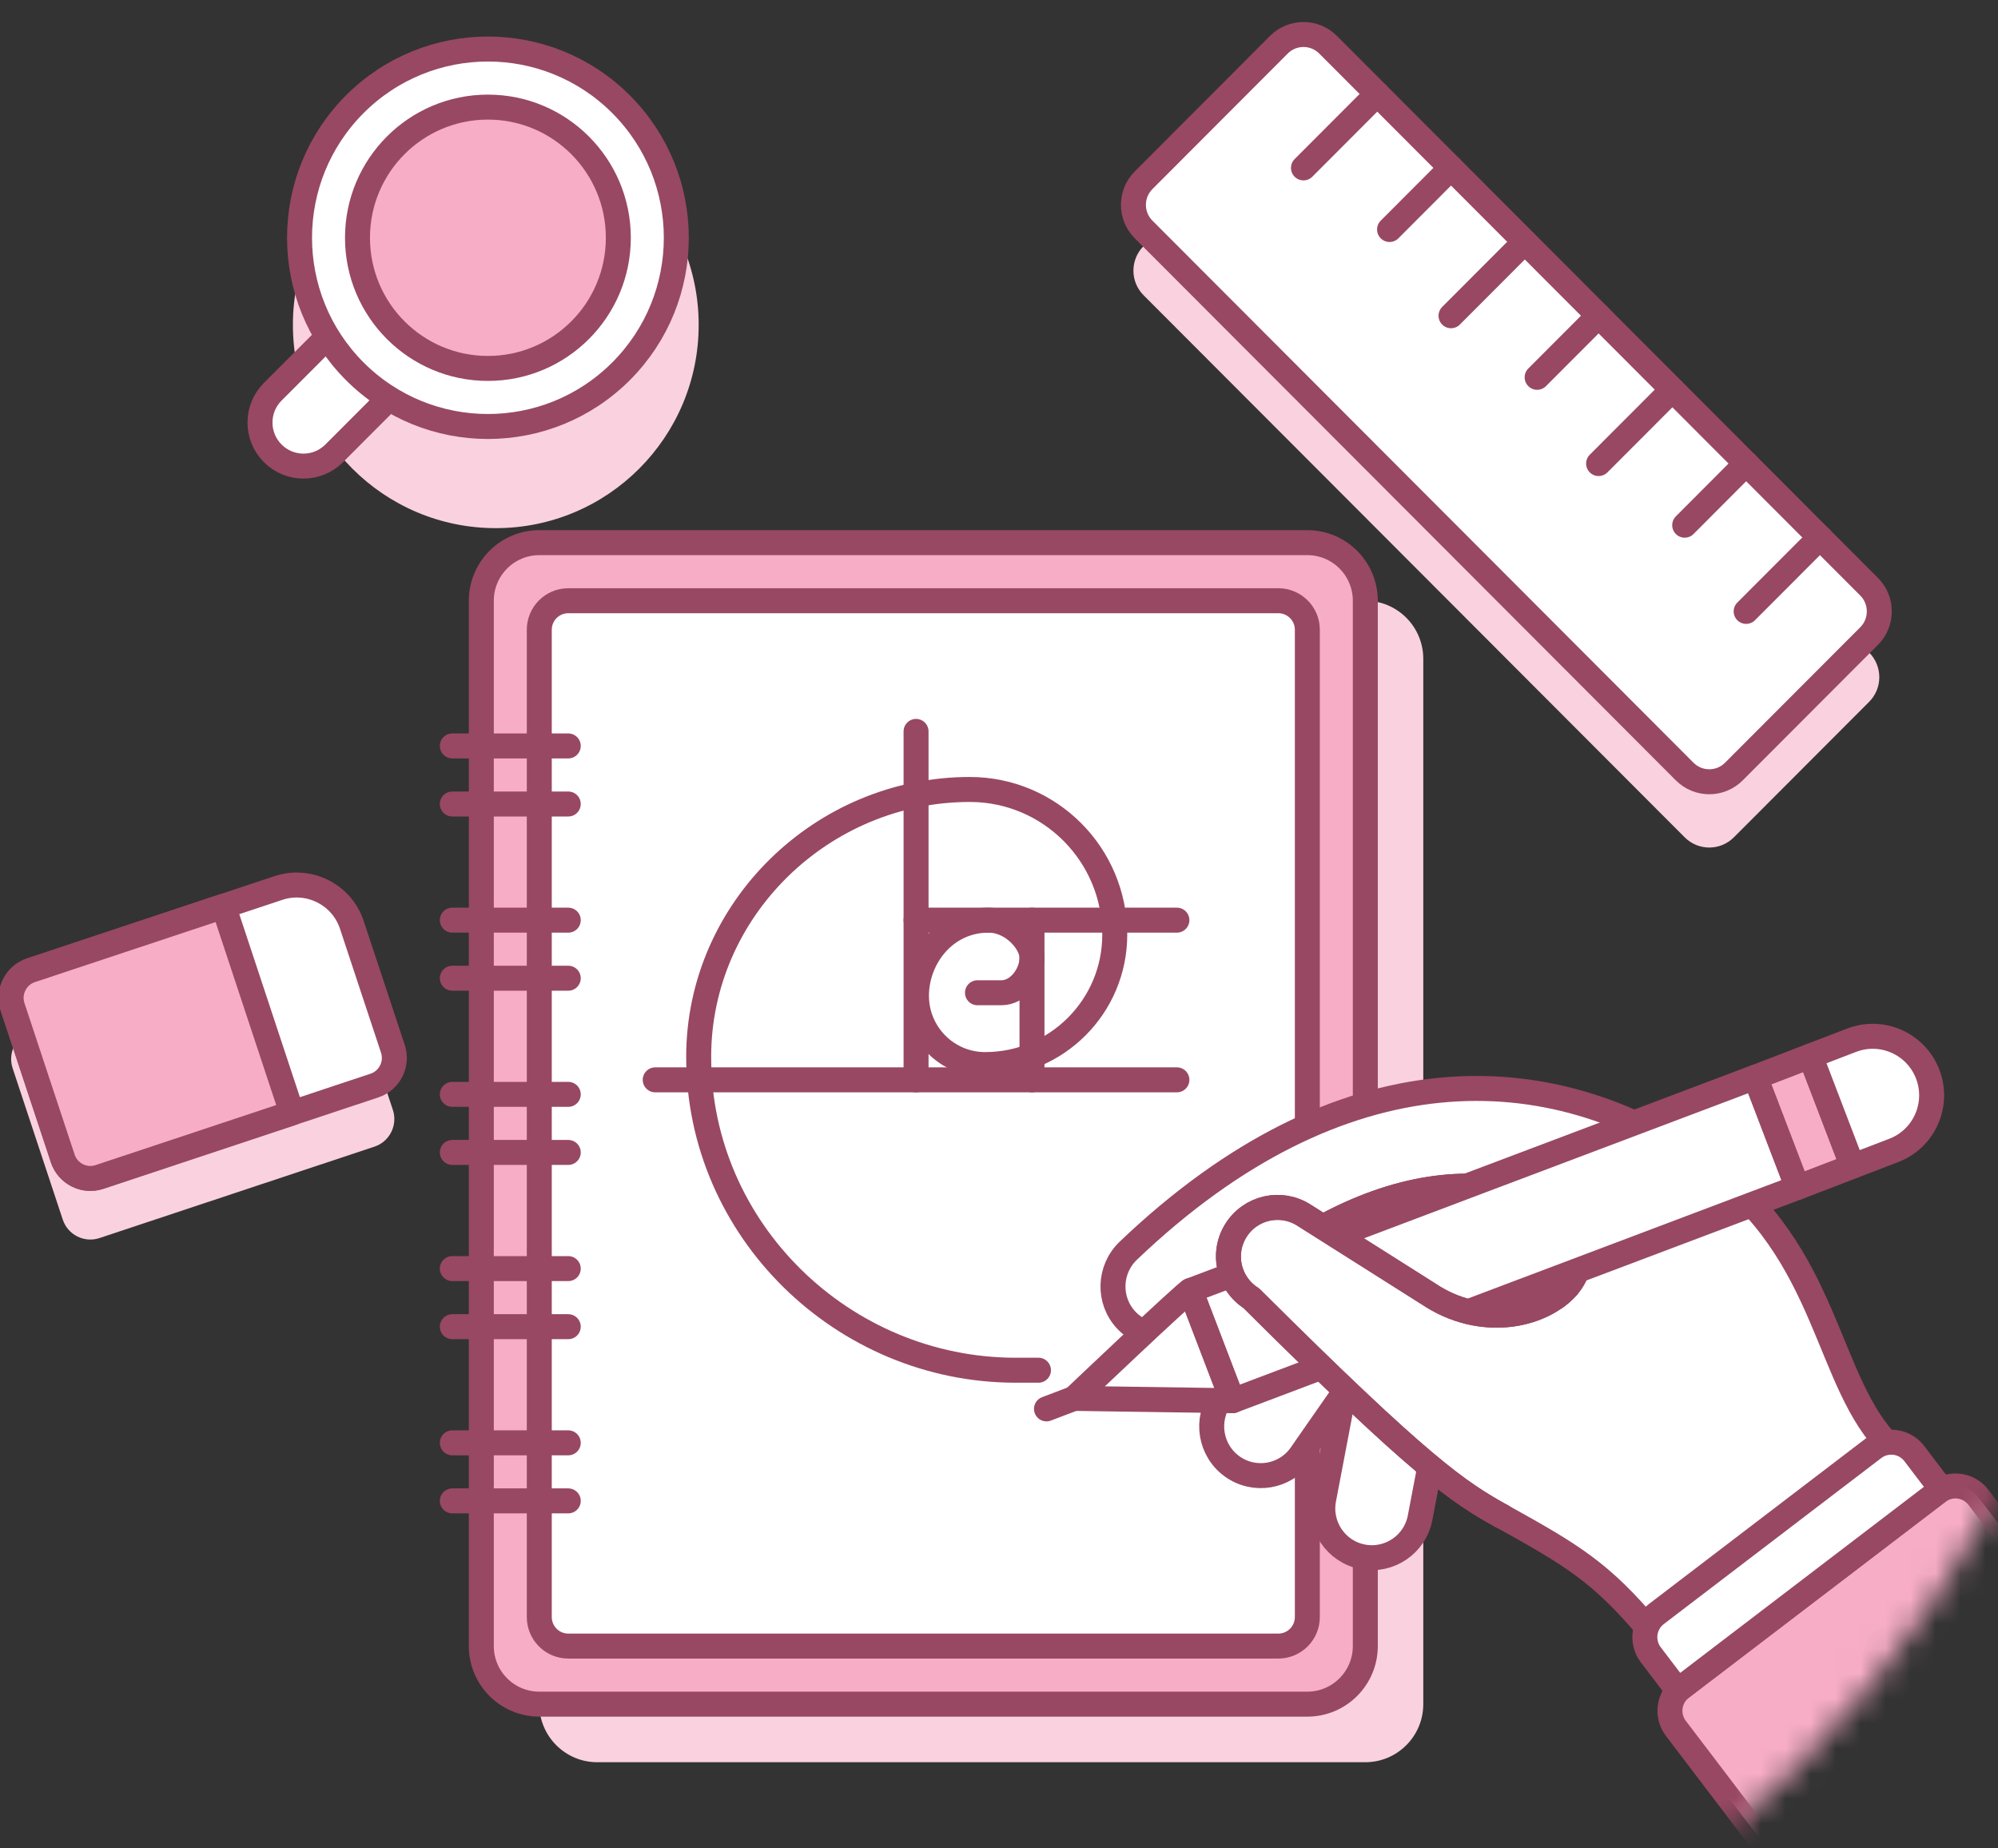 <?xml version="1.0" encoding="UTF-8"?>
<svg width="80px" height="74px" viewBox="0 0 80 74" version="1.1" xmlns="http://www.w3.org/2000/svg" xmlns:xlink="http://www.w3.org/1999/xlink">
    <rect x="0" y="0" width="80" height="74" fill="#333333" stroke="none"/>
    <!-- Generator: Sketch 51.3 (57544) - http://www.bohemiancoding.com/sketch -->
    <title>graphic-drawing</title>
    <desc>Created with Sketch.</desc>
    <defs>
        <path d="M47,93 C72.636,93 93.42,72.182 93.42,46.5 C93.42,20.819 72.636,0 47,0 C21.364,0 0.58,20.819 0.58,46.5 C0.58,72.182 21.364,93 47,93 Z" id="path-1"></path>
        <path d="M47,93 C72.636,93 93.42,72.182 93.42,46.5 C93.42,20.819 72.636,0 47,0 C21.364,0 0.58,20.819 0.58,46.5 C0.58,72.182 21.364,93 47,93 Z" id="path-3"></path>
        <path d="M47,93 C72.636,93 93.42,72.182 93.42,46.5 C93.42,20.819 72.636,0 47,0 C21.364,0 0.58,20.819 0.58,46.5 C0.58,72.182 21.364,93 47,93 Z" id="path-5"></path>
        <path d="M47,93 C72.636,93 93.42,72.182 93.42,46.5 C93.42,20.819 72.636,0 47,0 C21.364,0 0.58,20.819 0.58,46.5 C0.58,72.182 21.364,93 47,93 Z" id="path-7"></path>
        <path d="M47,93 C72.636,93 93.42,72.182 93.42,46.5 C93.42,20.819 72.636,0 47,0 C21.364,0 0.58,20.819 0.58,46.5 C0.58,72.182 21.364,93 47,93 Z" id="path-9"></path>
        <path d="M47,93 C72.636,93 93.42,72.182 93.42,46.5 C93.42,20.819 72.636,0 47,0 C21.364,0 0.58,20.819 0.58,46.5 C0.58,72.182 21.364,93 47,93 Z" id="path-11"></path>
        <path d="M47,93 C72.636,93 93.42,72.182 93.42,46.5 C93.42,20.819 72.636,0 47,0 C21.364,0 0.58,20.819 0.58,46.5 C0.58,72.182 21.364,93 47,93 Z" id="path-13"></path>
        <path d="M47,93 C72.636,93 93.42,72.182 93.42,46.5 C93.42,20.819 72.636,0 47,0 C21.364,0 0.58,20.819 0.58,46.5 C0.58,72.182 21.364,93 47,93 Z" id="path-15"></path>
        <path d="M47,93 C72.636,93 93.42,72.182 93.42,46.5 C93.42,20.819 72.636,0 47,0 C21.364,0 0.58,20.819 0.58,46.5 C0.58,72.182 21.364,93 47,93 Z" id="path-17"></path>
        <path d="M47,93 C72.636,93 93.42,72.182 93.42,46.5 C93.42,20.819 72.636,0 47,0 C21.364,0 0.58,20.819 0.58,46.5 C0.58,72.182 21.364,93 47,93 Z" id="path-19"></path>
        <path d="M47,93 C72.636,93 93.42,72.182 93.42,46.5 C93.42,20.819 72.636,0 47,0 C21.364,0 0.58,20.819 0.58,46.5 C0.58,72.182 21.364,93 47,93 Z" id="path-21"></path>
        <path d="M47,93 C72.636,93 93.42,72.182 93.42,46.5 C93.42,20.819 72.636,0 47,0 C21.364,0 0.58,20.819 0.58,46.5 C0.58,72.182 21.364,93 47,93 Z" id="path-23"></path>
        <path d="M47,93 C72.636,93 93.42,72.182 93.42,46.5 C93.42,20.819 72.636,0 47,0 C21.364,0 0.58,20.819 0.58,46.5 C0.58,72.182 21.364,93 47,93 Z" id="path-25"></path>
        <path d="M47,93 C72.636,93 93.42,72.182 93.42,46.5 C93.42,20.819 72.636,0 47,0 C21.364,0 0.58,20.819 0.58,46.5 C0.58,72.182 21.364,93 47,93 Z" id="path-27"></path>
        <path d="M47,93 C72.636,93 93.42,72.182 93.42,46.5 C93.42,20.819 72.636,0 47,0 C21.364,0 0.58,20.819 0.58,46.5 C0.58,72.182 21.364,93 47,93 Z" id="path-29"></path>
        <path d="M47,93 C72.636,93 93.42,72.182 93.42,46.5 C93.42,20.819 72.636,0 47,0 C21.364,0 0.58,20.819 0.58,46.5 C0.58,72.182 21.364,93 47,93 Z" id="path-31"></path>
        <path d="M47,93 C72.636,93 93.42,72.182 93.42,46.5 C93.42,20.819 72.636,0 47,0 C21.364,0 0.58,20.819 0.58,46.5 C0.58,72.182 21.364,93 47,93 Z" id="path-33"></path>
        <path d="M47,93 C72.636,93 93.42,72.182 93.42,46.5 C93.42,20.819 72.636,0 47,0 C21.364,0 0.58,20.819 0.58,46.5 C0.58,72.182 21.364,93 47,93 Z" id="path-35"></path>
        <path d="M47,93 C72.636,93 93.42,72.182 93.42,46.5 C93.42,20.819 72.636,0 47,0 C21.364,0 0.58,20.819 0.58,46.5 C0.58,72.182 21.364,93 47,93 Z" id="path-37"></path>
        <path d="M47,93 C72.636,93 93.42,72.182 93.42,46.5 C93.42,20.819 72.636,0 47,0 C21.364,0 0.58,20.819 0.58,46.5 C0.58,72.182 21.364,93 47,93 Z" id="path-39"></path>
        <path d="M47,93 C72.636,93 93.42,72.182 93.42,46.5 C93.42,20.819 72.636,0 47,0 C21.364,0 0.58,20.819 0.58,46.5 C0.58,72.182 21.364,93 47,93 Z" id="path-41"></path>
        <path d="M47,93 C72.636,93 93.42,72.182 93.42,46.5 C93.42,20.819 72.636,0 47,0 C21.364,0 0.58,20.819 0.58,46.5 C0.58,72.182 21.364,93 47,93 Z" id="path-43"></path>
        <path d="M47,93 C72.636,93 93.42,72.182 93.42,46.5 C93.42,20.819 72.636,0 47,0 C21.364,0 0.58,20.819 0.58,46.5 C0.58,72.182 21.364,93 47,93 Z" id="path-45"></path>
    </defs>
    <g id="Page-1" stroke="none" stroke-width="1" fill="none" fill-rule="evenodd">
        <g id="graphic-drawing" transform="translate(-8, -9)">
            <path d="M93.42,47 C93.42,72.681 72.636,93.5 47,93.5 C21.364,93.5 0.58,72.681 0.58,47 C0.58,21.319 21.364,0.5 47,0.5 C72.636,0.5 93.42,21.319 93.42,47" id="Fill-1"></path>
            <g id="coffee" transform="translate(18, 10.5)">
                <path d="M17.975,11.506 C17.975,16 14.338,19.644 9.852,19.644 C5.365,19.644 1.728,16 1.728,11.506 C1.728,7.012 5.365,3.369 9.852,3.369 C14.338,3.369 17.975,7.012 17.975,11.506" id="Fill-5" fill="#FAD1DF" fill-rule="nonzero"></path>
                <path d="M3.382,16.649 C2.702,17.331 1.599,17.331 0.92,16.649 C0.24,15.969 0.24,14.865 0.92,14.184 L3.793,11.307 L6.254,13.772 L3.382,16.649 Z" id="Fill-7" fill="#FFFFFF" fill-rule="nonzero"></path>
                <path d="M3.382,16.649 C2.702,17.331 1.599,17.331 0.92,16.649 C0.24,15.969 0.24,14.865 0.92,14.184 L3.793,11.307 L6.254,13.772 L3.382,16.649 Z" id="Stroke-9" stroke="#984863" stroke-linecap="round" stroke-linejoin="round"></path>
                <path d="M4.202,13.362 C7.149,16.312 11.924,16.312 14.87,13.362 C17.816,10.41 17.816,5.627 14.87,2.676 C11.924,-0.275 7.149,-0.275 4.202,2.676 C1.257,5.627 1.257,10.41 4.202,13.362" id="Fill-11" fill="#FFFFFF" fill-rule="nonzero"></path>
                <path d="M4.202,13.362 C7.149,16.312 11.924,16.312 14.87,13.362 C17.816,10.41 17.816,5.627 14.87,2.676 C11.924,-0.275 7.149,-0.275 4.202,2.676 C1.257,5.627 1.257,10.41 4.202,13.362 Z" id="Stroke-13" stroke="#984863" stroke-linecap="round" stroke-linejoin="round"></path>
                <path d="M4.314,8.019 C4.314,10.908 6.652,13.25 9.536,13.25 C12.42,13.25 14.758,10.908 14.758,8.019 C14.758,5.13 12.42,2.788 9.536,2.788 C6.652,2.788 4.314,5.13 4.314,8.019" id="Fill-15" fill="#F7ADC6" fill-rule="nonzero"></path>
                <path d="M4.314,8.019 C4.314,10.908 6.652,13.25 9.536,13.25 C12.42,13.25 14.758,10.908 14.758,8.019 C14.758,5.13 12.42,2.788 9.536,2.788 C6.652,2.788 4.314,5.13 4.314,8.019 Z" id="Stroke-17" stroke="#984863" stroke-linecap="round" stroke-linejoin="round"></path>
            </g>
            <g id="book" transform="translate(26, 30.5)">
                <path d="M38.988,46.725 C38.988,48.008 37.948,49.05 36.667,49.05 L5.914,49.05 C4.632,49.05 3.593,48.008 3.593,46.725 L3.593,4.875 C3.593,3.592 4.632,2.55 5.914,2.55 L36.667,2.55 C37.948,2.55 38.988,3.592 38.988,4.875 L38.988,46.725 Z" id="Fill-19" fill="#FAD1DF" fill-rule="nonzero"></path>
                <path d="M36.667,44.4 C36.667,45.683 35.627,46.725 34.346,46.725 L3.593,46.725 C2.311,46.725 1.272,45.683 1.272,44.4 L1.272,2.55 C1.272,1.267 2.311,0.225 3.593,0.225 L34.346,0.225 C35.627,0.225 36.667,1.267 36.667,2.55 L36.667,44.4 Z" id="Fill-21" fill="#F7ADC6" fill-rule="nonzero"></path>
                <path d="M36.667,44.4 C36.667,45.683 35.627,46.725 34.346,46.725 L3.593,46.725 C2.311,46.725 1.272,45.683 1.272,44.4 L1.272,2.55 C1.272,1.267 2.311,0.225 3.593,0.225 L34.346,0.225 C35.627,0.225 36.667,1.267 36.667,2.55 L36.667,44.4 Z" id="Stroke-23" stroke="#984863" stroke-linecap="round" stroke-linejoin="round"></path>
                <path d="M34.346,43.237 C34.346,43.879 33.826,44.4 33.185,44.4 L4.753,44.4 C4.112,44.4 3.593,43.879 3.593,43.237 L3.593,3.712 C3.593,3.071 4.112,2.55 4.753,2.55 L33.185,2.55 C33.826,2.55 34.346,3.071 34.346,3.712 L34.346,43.237 Z" id="Fill-25" fill="#FFFFFF" fill-rule="nonzero"></path>
                <path d="M34.346,43.237 C34.346,43.879 33.826,44.4 33.185,44.4 L4.753,44.4 C4.112,44.4 3.593,43.879 3.593,43.237 L3.593,3.712 C3.593,3.071 4.112,2.55 4.753,2.55 L33.185,2.55 C33.826,2.55 34.346,3.071 34.346,3.712 L34.346,43.237 Z" id="Stroke-27" stroke="#984863" stroke-linecap="round" stroke-linejoin="round"></path>
                <path d="M0.111,8.363 L4.753,8.363" id="Stroke-29" stroke="#984863" stroke-linecap="round" stroke-linejoin="round"></path>
                <path d="M0.111,10.688 L4.753,10.688" id="Stroke-31" stroke="#984863" stroke-linecap="round" stroke-linejoin="round"></path>
                <path d="M0.111,15.338 L4.753,15.338" id="Stroke-33" stroke="#984863" stroke-linecap="round" stroke-linejoin="round"></path>
                <path d="M0.111,17.663 L4.753,17.663" id="Stroke-35" stroke="#984863" stroke-linecap="round" stroke-linejoin="round"></path>
                <path d="M0.111,22.312 L4.753,22.312" id="Stroke-37" stroke="#984863" stroke-linecap="round" stroke-linejoin="round"></path>
                <path d="M0.111,24.637 L4.753,24.637" id="Stroke-39" stroke="#984863" stroke-linecap="round" stroke-linejoin="round"></path>
                <path d="M0.111,29.288 L4.753,29.288" id="Stroke-41" stroke="#984863" stroke-linecap="round" stroke-linejoin="round"></path>
                <path d="M0.111,31.613 L4.753,31.613" id="Stroke-43" stroke="#984863" stroke-linecap="round" stroke-linejoin="round"></path>
                <path d="M0.111,36.263 L4.753,36.263" id="Stroke-45" stroke="#984863" stroke-linecap="round" stroke-linejoin="round"></path>
                <path d="M0.111,38.587 L4.753,38.587" id="Stroke-47" stroke="#984863" stroke-linecap="round" stroke-linejoin="round"></path>
                <path d="M18.679,7.781 L18.679,21.731" id="Stroke-49" stroke="#984863" stroke-linecap="round" stroke-linejoin="round"></path>
                <path d="M8.235,21.731 L29.123,21.731" id="Stroke-51" stroke="#984863" stroke-linecap="round" stroke-linejoin="round"></path>
                <path d="M18.679,15.338 L29.123,15.338" id="Stroke-53" stroke="#984863" stroke-linecap="round" stroke-linejoin="round"></path>
                <path d="M23.321,15.338 L23.321,21.731" id="Stroke-55" stroke="#984863" stroke-linecap="round" stroke-linejoin="round"></path>
                <path d="M23.58,33.356 L22.664,33.356 C15.749,33.356 9.975,27.74 9.975,20.813 C9.975,14.9 14.929,10.106 20.832,10.106 C24.037,10.106 26.635,12.708 26.635,15.919 C26.635,18.791 24.31,21.12 21.443,21.12 C19.925,21.12 18.695,19.886 18.695,18.366 C18.695,16.845 19.839,15.338 21.58,15.338 C22.558,15.338 23.321,16.252 23.321,16.837 C23.321,17.513 22.774,18.244 22.1,18.244 L21.138,18.244" id="Stroke-57" stroke="#984863" stroke-linecap="round" stroke-linejoin="round"></path>
            </g>
            <g id="ruler" transform="translate(53, 9.5)">
                <path d="M0.791,9.349 L6.207,3.924 C6.751,3.379 7.633,3.379 8.176,3.924 L29.84,25.624 C30.383,26.169 30.383,27.053 29.84,27.598 L24.424,33.022 C23.88,33.567 22.999,33.567 22.455,33.022 L0.791,11.322 C0.246,10.778 0.246,9.893 0.791,9.349" id="Fill-3" fill="#FAD1DF" fill-rule="nonzero"></path>
                <path d="M0.791,6.715 L6.207,1.29 C6.751,0.745 7.633,0.745 8.176,1.29 L29.84,22.99 C30.383,23.536 30.383,24.419 29.84,24.964 L24.424,30.389 C23.88,30.934 22.999,30.934 22.455,30.389 L0.791,8.688 C0.246,8.144 0.246,7.259 0.791,6.715" id="Fill-59" fill="#FFFFFF" fill-rule="nonzero"></path>
                <path d="M0.791,6.715 L6.207,1.29 C6.751,0.745 7.633,0.745 8.176,1.29 L29.84,22.99 C30.383,23.536 30.383,24.419 29.84,24.964 L24.424,30.389 C23.88,30.934 22.999,30.934 22.455,30.389 L0.791,8.688 C0.246,8.144 0.246,7.259 0.791,6.715 Z" id="Stroke-61" stroke="#984863" stroke-linecap="round" stroke-linejoin="round"></path>
                <path d="M27.871,21.018 L24.916,23.977" id="Stroke-63" stroke="#984863" stroke-linecap="round" stroke-linejoin="round"></path>
                <path d="M24.916,18.059 L22.455,20.526" id="Stroke-65" stroke="#984863" stroke-linecap="round" stroke-linejoin="round"></path>
                <path d="M21.962,15.1 L19.008,18.058" id="Stroke-67" stroke="#984863" stroke-linecap="round" stroke-linejoin="round"></path>
                <path d="M19.008,12.141 L16.547,14.606" id="Stroke-69" stroke="#984863" stroke-linecap="round" stroke-linejoin="round"></path>
                <path d="M16.054,9.181 L13.099,12.141" id="Stroke-71" stroke="#984863" stroke-linecap="round" stroke-linejoin="round"></path>
                <path d="M13.099,6.222 L10.638,8.688" id="Stroke-73" stroke="#984863" stroke-linecap="round" stroke-linejoin="round"></path>
                <path d="M10.146,3.262 L7.191,6.222" id="Stroke-75" stroke="#984863" stroke-linecap="round" stroke-linejoin="round"></path>
            </g>
            <g id="eraser" transform="translate(8, 43.5)">
                <path d="M14.087,4.971 L15.731,9.936 C15.932,10.543 15.601,11.204 14.995,11.405 L3.981,15.066 C3.375,15.267 2.715,14.936 2.514,14.329 L0.504,8.261 C0.304,7.654 0.634,6.992 1.24,6.79 L11.153,3.495 C12.365,3.093 13.685,3.757 14.087,4.971" id="Fill-77" fill="#FAD1DF" fill-rule="nonzero"></path>
                <path d="M14.087,2.524 L15.731,7.489 C15.932,8.096 15.601,8.758 14.995,8.959 L3.981,12.619 C3.375,12.82 2.715,12.489 2.514,11.882 L0.504,5.814 C0.304,5.207 0.634,4.546 1.24,4.344 L11.153,1.049 C12.365,0.647 13.685,1.311 14.087,2.524" id="Fill-79" fill="#FFFFFF" fill-rule="nonzero"></path>
                <path d="M14.087,2.524 L15.731,7.489 C15.932,8.096 15.601,8.758 14.995,8.959 L3.981,12.619 C3.375,12.82 2.715,12.489 2.514,11.882 L0.504,5.814 C0.304,5.207 0.634,4.546 1.24,4.344 L11.153,1.049 C12.365,0.647 13.685,1.311 14.087,2.524 Z" id="Stroke-81" stroke="#984863" stroke-linecap="round" stroke-linejoin="round"></path>
                <path d="M8.95,1.782 L11.691,10.058 L3.981,12.62 C3.375,12.821 2.715,12.488 2.514,11.882 L0.504,5.813 C0.303,5.207 0.634,4.545 1.24,4.344 L8.95,1.782 Z" id="Fill-83" fill="#F7ADC6" fill-rule="nonzero"></path>
                <path d="M8.95,1.782 L11.691,10.058 L3.981,12.62 C3.375,12.821 2.715,12.488 2.514,11.882 L0.504,5.813 C0.303,5.207 0.634,4.545 1.24,4.344 L8.95,1.782 Z" id="Stroke-85" stroke="#984863" stroke-linecap="round" stroke-linejoin="round"></path>
            </g>
            <g id="hand" transform="translate(0, 0.5)">
                <g id="Fill-88-Clipped">
                    <mask id="mask-2" fill="white">
                        <use xlink:href="#path-1"></use>
                    </mask>
                    <g id="path-1"></g>
                    <path d="M64.496,60.674 C65.562,60.877 66.261,61.908 66.058,62.977 L64.861,69.261 C64.658,70.329 63.629,71.03 62.562,70.827 C61.497,70.624 60.797,69.592 61,68.524 L62.197,62.238 C62.4,61.171 63.429,60.47 64.496,60.674" id="Fill-88" fill="#FFFFFF" fill-rule="nonzero" mask="url(#mask-2)"></path>
                </g>
                <g id="Stroke-91-Clipped">
                    <mask id="mask-4" fill="white">
                        <use xlink:href="#path-3"></use>
                    </mask>
                    <g id="path-1"></g>
                    <path d="M64.496,60.674 C65.562,60.877 66.261,61.908 66.058,62.977 L64.861,69.261 C64.658,70.329 63.629,71.03 62.562,70.827 C61.497,70.624 60.797,69.592 61,68.524 L62.197,62.238 C62.4,61.171 63.429,60.47 64.496,60.674 Z" id="Stroke-91" stroke="#984863" mask="url(#mask-4)"></path>
                </g>
                <g id="Fill-94-Clipped">
                    <mask id="mask-6" fill="white">
                        <use xlink:href="#path-5"></use>
                    </mask>
                    <g id="path-1"></g>
                    <path d="M62.565,59.793 C63.446,60.427 63.647,61.657 63.013,62.541 L60.077,66.757 C59.444,67.64 58.215,67.841 57.334,67.206 C56.453,66.571 56.252,65.34 56.886,64.458 L59.822,60.241 C60.457,59.358 61.684,59.158 62.565,59.793" id="Fill-94" fill="#FFFFFF" fill-rule="nonzero" mask="url(#mask-6)"></path>
                </g>
                <g id="Stroke-97-Clipped">
                    <mask id="mask-8" fill="white">
                        <use xlink:href="#path-7"></use>
                    </mask>
                    <g id="path-1"></g>
                    <path d="M62.565,59.793 C63.446,60.427 63.647,61.657 63.013,62.541 L60.077,66.757 C59.444,67.64 58.215,67.841 57.334,67.206 C56.453,66.571 56.252,65.34 56.886,64.458 L59.822,60.241 C60.457,59.358 61.684,59.158 62.565,59.793 Z" id="Stroke-97" stroke="#984863" mask="url(#mask-8)"></path>
                </g>
                <g id="Fill-100-Clipped">
                    <mask id="mask-10" fill="white">
                        <use xlink:href="#path-9"></use>
                    </mask>
                    <g id="path-1"></g>
                    <path d="M68.16,69.215 C70.928,70.748 72.124,71.461 74.027,73.739 L75.756,75.734 L85.469,68.322 L83.729,66.454 C81.073,63.888 81.285,58.64 76.348,55.143 C70.112,50.724 61.699,50.438 53.178,58.571 C52.393,59.321 52.353,60.563 53.099,61.354 C53.845,62.144 55.088,62.18 55.877,61.433 C56.44,60.899 57,60.409 57.556,59.954 C58.683,59.108 59.97,58.116 60.965,57.625 C63.857,56.052 66.622,55.605 69.22,56.309 C71.43,56.907 71.683,58.971 70.764,60.009 C69.686,61.223 67.272,61.693 65.197,60.302 L60.965,57.625 C59.97,58.116 58.683,59.108 57.556,59.954 L57.554,59.955 C57.698,60.155 57.881,60.332 58.102,60.472 C64.949,67.29 66.388,68.232 68.16,69.215" id="Fill-100" fill="#FFFFFF" fill-rule="nonzero" mask="url(#mask-10)"></path>
                </g>
                <g id="Stroke-103-Clipped">
                    <mask id="mask-12" fill="white">
                        <use xlink:href="#path-11"></use>
                    </mask>
                    <g id="path-1"></g>
                    <path d="M70.764,60.009 C69.687,61.223 67.272,61.693 65.197,60.301 L60.964,57.625 C63.857,56.052 66.622,55.605 69.22,56.309 C71.431,56.907 71.683,58.971 70.764,60.009 Z" id="Stroke-103" stroke="#984863" stroke-linejoin="round" mask="url(#mask-12)"></path>
                </g>
                <g id="Stroke-106-Clipped">
                    <mask id="mask-14" fill="white">
                        <use xlink:href="#path-13"></use>
                    </mask>
                    <g id="path-1"></g>
                    <path d="M68.16,69.215 C70.928,70.748 72.124,71.461 74.027,73.739 L75.756,75.734 L85.469,68.322 L83.729,66.454 C81.073,63.888 81.285,58.64 76.348,55.143 C70.112,50.724 61.699,50.438 53.178,58.571 C52.393,59.321 52.353,60.563 53.099,61.354 C53.845,62.144 55.088,62.18 55.877,61.433 C56.44,60.899 57,60.409 57.556,59.954 C58.683,59.108 59.97,58.116 60.965,57.625 C63.857,56.052 66.622,55.605 69.22,56.309 C71.43,56.907 71.683,58.971 70.764,60.009 C69.686,61.223 67.272,61.693 65.197,60.302 L60.965,57.625 C59.97,58.116 58.683,59.108 57.556,59.954 L57.554,59.955 C57.698,60.155 57.881,60.332 58.102,60.472 C64.949,67.29 66.388,68.232 68.16,69.215 Z" id="Stroke-106" stroke="#984863" stroke-linecap="round" stroke-linejoin="round" mask="url(#mask-14)"></path>
                </g>
                <g id="Fill-109-Clipped">
                    <mask id="mask-16" fill="white">
                        <use xlink:href="#path-15"></use>
                    </mask>
                    <g id="path-1"></g>
                    <polygon id="Fill-109" fill="#FFFFFF" fill-rule="nonzero" mask="url(#mask-16)" points="57.353 64.577 55.665 60.164 78.286 51.623 79.974 56.036"></polygon>
                </g>
                <g id="Fill-112-Clipped">
                    <mask id="mask-18" fill="white">
                        <use xlink:href="#path-17"></use>
                    </mask>
                    <g id="path-1"></g>
                    <path d="M55.665,60.164 C55.556,60.154 51.003,64.484 51.003,64.484 L57.353,64.577 L55.665,60.164 Z" id="Fill-112" fill="#FFFFFF" fill-rule="nonzero" mask="url(#mask-18)"></path>
                </g>
                <g id="Stroke-115-Clipped">
                    <mask id="mask-20" fill="white">
                        <use xlink:href="#path-19"></use>
                    </mask>
                    <g id="path-1"></g>
                    <polygon id="Stroke-115" stroke="#984863" stroke-linecap="round" stroke-linejoin="round" mask="url(#mask-20)" points="57.353 64.577 55.665 60.164 78.286 51.623 79.974 56.036"></polygon>
                </g>
                <g id="Fill-118-Clipped">
                    <mask id="mask-22" fill="white">
                        <use xlink:href="#path-21"></use>
                    </mask>
                    <g id="path-1"></g>
                    <polygon id="Fill-118" fill="#F7ADC6" fill-rule="nonzero" mask="url(#mask-22)" points="82.176 55.19 80.487 50.779 78.286 51.624 79.974 56.037"></polygon>
                </g>
                <g id="Stroke-121-Clipped">
                    <mask id="mask-24" fill="white">
                        <use xlink:href="#path-23"></use>
                    </mask>
                    <g id="path-1"></g>
                    <polygon id="Stroke-121" stroke="#984863" stroke-linecap="round" stroke-linejoin="round" mask="url(#mask-24)" points="82.176 55.19 80.487 50.779 78.286 51.624 79.974 56.037"></polygon>
                </g>
                <g id="Fill-124-Clipped">
                    <mask id="mask-26" fill="white">
                        <use xlink:href="#path-25"></use>
                    </mask>
                    <g id="path-1"></g>
                    <path d="M83.828,54.556 C85.044,54.09 85.652,52.723 85.186,51.505 C84.721,50.288 83.356,49.677 82.14,50.145 L80.488,50.778 L82.176,55.19 L83.828,54.556 Z" id="Fill-124" fill="#FFFFFF" fill-rule="nonzero" mask="url(#mask-26)"></path>
                </g>
                <g id="Stroke-127-Clipped">
                    <mask id="mask-28" fill="white">
                        <use xlink:href="#path-27"></use>
                    </mask>
                    <g id="path-1"></g>
                    <path d="M83.828,54.556 C85.044,54.09 85.652,52.723 85.186,51.505 C84.721,50.288 83.356,49.677 82.14,50.145 L80.488,50.778 L82.176,55.19 L83.828,54.556 Z" id="Stroke-127" stroke="#984863" stroke-linecap="round" stroke-linejoin="round" mask="url(#mask-28)"></path>
                </g>
                <g id="Stroke-130-Clipped">
                    <mask id="mask-30" fill="white">
                        <use xlink:href="#path-29"></use>
                    </mask>
                    <g id="path-1"></g>
                    <path d="M51.003,64.485 L49.901,64.904" id="Stroke-130" stroke="#984863" stroke-linecap="round" stroke-linejoin="round" mask="url(#mask-30)"></path>
                </g>
                <g id="Stroke-133-Clipped">
                    <mask id="mask-32" fill="white">
                        <use xlink:href="#path-31"></use>
                    </mask>
                    <g id="path-1"></g>
                    <path d="M55.665,60.164 C55.556,60.154 51.003,64.484 51.003,64.484 L57.353,64.577 L55.665,60.164 Z" id="Stroke-133" stroke="#984863" stroke-linecap="round" stroke-linejoin="round" mask="url(#mask-32)"></path>
                </g>
                <g id="Fill-136-Clipped">
                    <mask id="mask-34" fill="white">
                        <use xlink:href="#path-33"></use>
                    </mask>
                    <g id="path-1"></g>
                    <path d="M75.102,77.695 L79.183,83.059 C79.57,83.569 80.299,83.668 80.808,83.279 L91.078,75.441 C91.588,75.052 91.687,74.323 91.298,73.811 L87.218,68.447 C86.829,67.937 86.101,67.838 85.592,68.228 L75.322,76.066 C74.812,76.455 74.714,77.185 75.102,77.695" id="Fill-136" fill="#F7ADC6" fill-rule="nonzero" mask="url(#mask-34)"></path>
                </g>
                <g id="Stroke-139-Clipped">
                    <mask id="mask-36" fill="white">
                        <use xlink:href="#path-35"></use>
                    </mask>
                    <g id="path-1"></g>
                    <path d="M75.102,77.695 L79.183,83.059 C79.57,83.569 80.299,83.668 80.808,83.279 L91.078,75.441 C91.588,75.052 91.687,74.323 91.298,73.811 L87.218,68.447 C86.829,67.937 86.101,67.838 85.592,68.228 L75.322,76.066 C74.812,76.455 74.714,77.185 75.102,77.695 Z" id="Stroke-139" stroke="#984863" stroke-linejoin="round" mask="url(#mask-36)"></path>
                </g>
                <g id="Fill-142-Clipped">
                    <mask id="mask-38" fill="white">
                        <use xlink:href="#path-37"></use>
                    </mask>
                    <g id="path-1"></g>
                    <path d="M75.181,76.174 L74.097,74.749 C73.709,74.238 73.806,73.509 74.317,73.12 L83.023,66.475 C83.533,66.086 84.261,66.184 84.65,66.695 L85.733,68.12 L75.181,76.174 Z" id="Fill-142" fill="#FFFFFF" fill-rule="nonzero" mask="url(#mask-38)"></path>
                </g>
                <g id="Stroke-145-Clipped">
                    <mask id="mask-40" fill="white">
                        <use xlink:href="#path-39"></use>
                    </mask>
                    <g id="path-1"></g>
                    <path d="M75.181,76.174 L74.097,74.749 C73.709,74.238 73.806,73.509 74.317,73.12 L83.023,66.475 C83.533,66.086 84.261,66.184 84.65,66.695 L85.733,68.12 L75.181,76.174 Z" id="Stroke-145" stroke="#984863" stroke-linecap="round" stroke-linejoin="round" mask="url(#mask-40)"></path>
                </g>
                <g id="Fill-148-Clipped">
                    <mask id="mask-42" fill="white">
                        <use xlink:href="#path-41"></use>
                    </mask>
                    <g id="path-1"></g>
                    <path d="M70.764,60.009 C69.687,61.223 67.272,61.693 65.197,60.301 L60.201,57.142 C59.282,56.561 58.069,56.836 57.489,57.756 C56.91,58.676 57.185,59.89 58.101,60.472 C64.948,67.29 66.387,68.232 68.159,69.215" id="Fill-148" fill="#FFFFFF" fill-rule="nonzero" mask="url(#mask-42)"></path>
                </g>
                <g id="Stroke-150-Clipped">
                    <mask id="mask-44" fill="white">
                        <use xlink:href="#path-43"></use>
                    </mask>
                    <g id="path-1"></g>
                    <path d="M70.764,60.009 C69.687,61.223 67.272,61.693 65.197,60.301 L60.201,57.142 C59.282,56.561 58.069,56.836 57.489,57.756 C56.91,58.676 57.185,59.89 58.101,60.472 C64.948,67.29 66.387,68.232 68.159,69.215" id="Stroke-150" stroke="#984863" stroke-linecap="round" stroke-linejoin="round" mask="url(#mask-44)"></path>
                </g>
                <g id="Stroke-152-Clipped">
                    <mask id="mask-46" fill="white">
                        <use xlink:href="#path-45"></use>
                    </mask>
                    <g id="path-1"></g>
                    <path d="M70.764,60.009 C69.687,61.223 67.272,61.693 65.197,60.301 L60.201,57.142 C59.282,56.561 58.069,56.836 57.489,57.756 C56.91,58.676 57.185,59.89 58.101,60.472 C64.948,67.29 66.387,68.232 68.159,69.215" id="Stroke-152" stroke="#984863" stroke-linecap="round" stroke-linejoin="round" mask="url(#mask-46)"></path>
                </g>
            </g>
        </g>
    </g>
</svg>